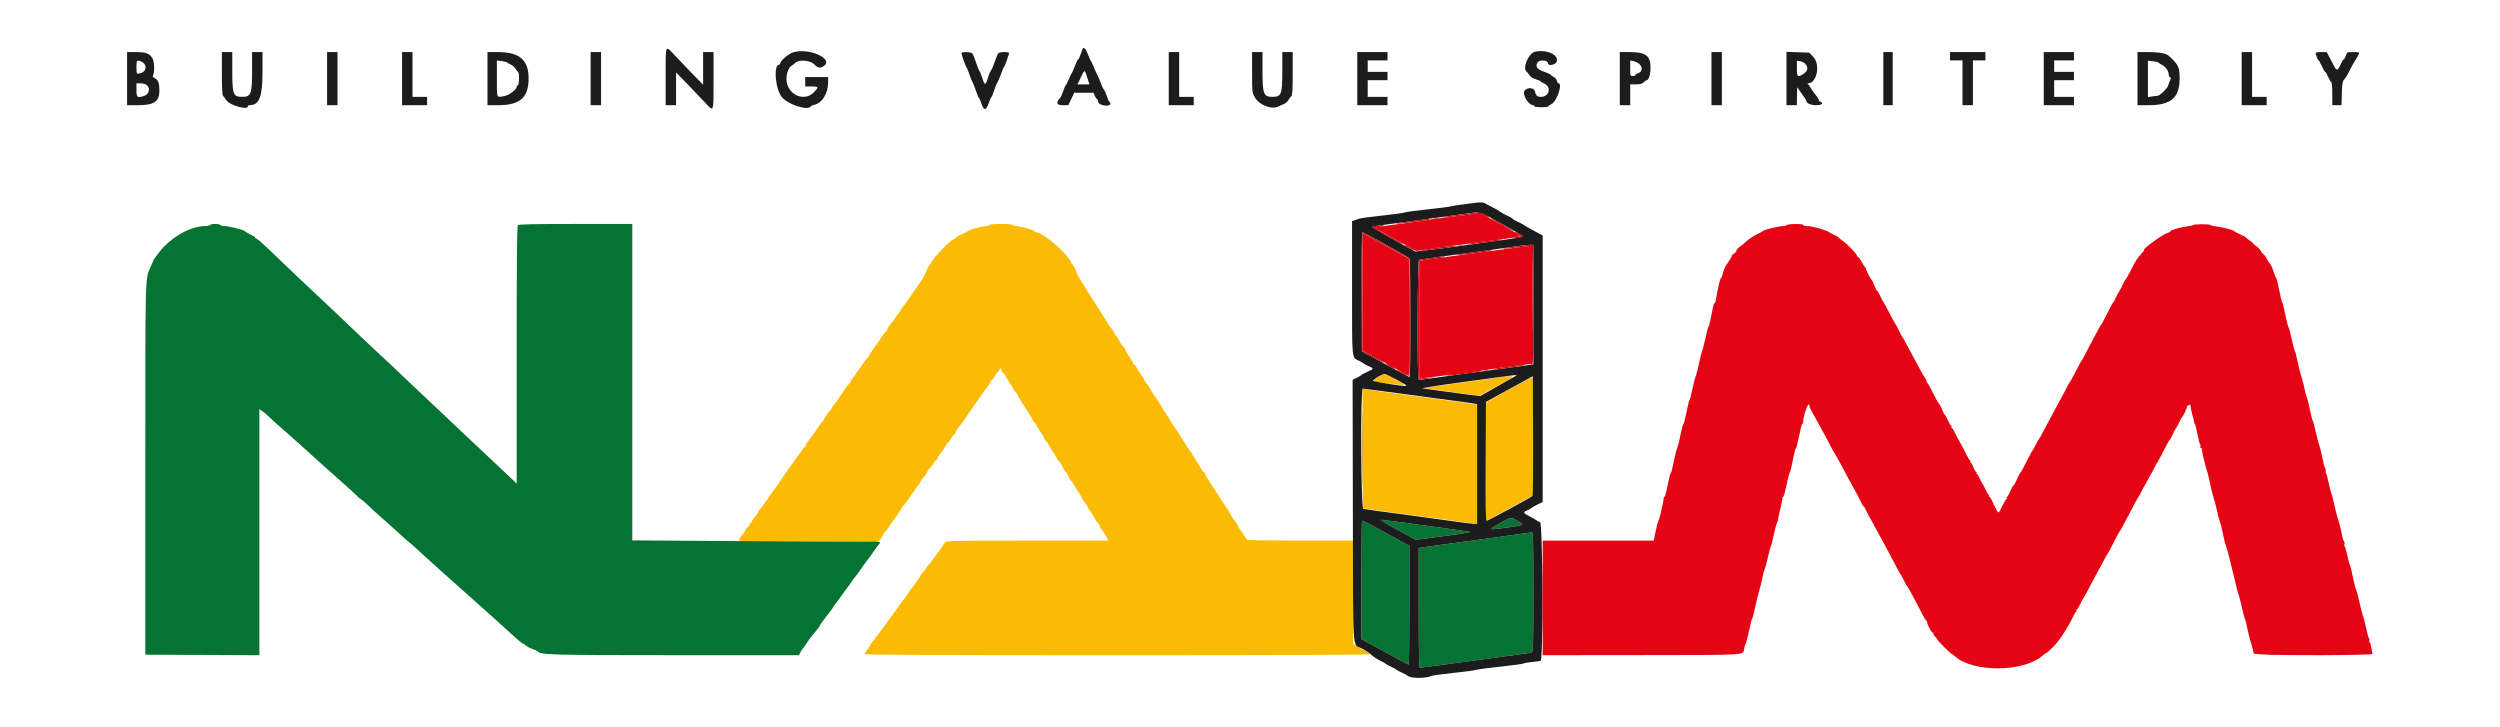 <svg id="svg" version="1.1" xmlns="http://www.w3.org/2000/svg" xmlns:xlink="http://www.w3.org/1999/xlink" width="400" height="116.258" viewBox="0, 0, 400,116.258"><g id="svgg"><path id="path0" d="M158.333 36.000 C 158.333 36.092,158.122 36.167,157.864 36.167 C 157.269 36.167,154.986 36.761,154.851 36.950 C 154.795 37.028,154.412 37.235,154.000 37.410 C 153.587 37.584,153.175 37.814,153.083 37.921 C 152.992 38.028,152.685 38.235,152.401 38.382 C 151.774 38.706,149.424 41.173,149.054 41.896 C 148.907 42.182,148.728 42.455,148.657 42.502 C 148.585 42.548,148.373 42.978,148.184 43.456 C 147.872 44.248,147.599 44.685,146.129 46.750 C 145.868 47.117,145.461 47.711,145.224 48.070 C 144.987 48.430,144.652 48.875,144.480 49.060 C 144.308 49.245,144.074 49.607,143.959 49.865 C 143.845 50.122,143.697 50.333,143.630 50.333 C 143.563 50.333,143.396 50.551,143.258 50.818 C 143.120 51.084,142.875 51.434,142.713 51.596 C 142.383 51.926,142.058 52.438,141.900 52.875 C 141.842 53.035,141.734 53.167,141.661 53.167 C 141.587 53.167,141.355 53.448,141.144 53.792 C 140.933 54.135,140.702 54.492,140.630 54.583 C 140.000 55.388,139.000 56.866,139.000 56.992 C 139.000 57.079,138.902 57.210,138.782 57.283 C 138.662 57.357,138.125 58.073,137.589 58.876 C 137.054 59.679,136.514 60.419,136.391 60.521 C 136.268 60.624,136.167 60.802,136.167 60.917 C 136.167 61.032,136.047 61.226,135.900 61.347 C 135.659 61.547,134.991 62.486,134.088 63.895 C 133.907 64.177,133.626 64.541,133.463 64.704 C 133.300 64.867,133.167 65.061,133.167 65.135 C 133.167 65.210,133.035 65.419,132.875 65.600 C 132.380 66.158,131.833 66.978,131.833 67.160 C 131.833 67.255,131.776 67.333,131.706 67.333 C 131.636 67.333,131.167 67.949,130.664 68.702 C 130.161 69.455,129.581 70.254,129.375 70.477 C 129.169 70.700,129.000 70.980,129.000 71.099 C 129.000 71.219,128.906 71.377,128.792 71.450 C 128.677 71.523,128.175 72.183,127.677 72.917 C 127.178 73.650,126.724 74.287,126.667 74.333 C 126.578 74.405,125.991 75.251,124.239 77.833 C 124.021 78.154,123.746 78.529,123.627 78.667 C 123.508 78.804,123.037 79.479,122.581 80.167 C 122.124 80.854,121.656 81.477,121.542 81.550 C 121.427 81.623,121.332 81.773,121.331 81.883 C 121.329 81.993,121.121 82.318,120.867 82.605 C 120.614 82.893,120.261 83.399,120.082 83.730 C 119.904 84.062,119.701 84.333,119.632 84.333 C 119.563 84.333,119.354 84.633,119.167 85.000 C 118.980 85.367,118.765 85.667,118.690 85.667 C 118.507 85.667,118.162 86.440,118.289 86.567 C 118.446 86.724,140.390 86.678,140.640 86.520 C 140.876 86.371,141.256 85.781,141.433 85.292 C 141.491 85.131,141.599 85.000,141.673 85.000 C 141.746 85.000,141.979 84.719,142.189 84.375 C 142.400 84.031,142.631 83.675,142.703 83.583 C 143.334 82.778,144.333 81.301,144.333 81.174 C 144.333 81.088,144.432 80.957,144.552 80.883 C 144.672 80.810,145.208 80.093,145.744 79.291 C 146.280 78.488,146.819 77.748,146.942 77.645 C 147.066 77.543,147.167 77.373,147.167 77.267 C 147.167 77.161,147.383 76.837,147.648 76.547 C 147.913 76.257,148.232 75.790,148.356 75.510 C 148.480 75.229,148.632 75.000,148.694 75.000 C 148.756 75.000,148.977 74.719,149.186 74.375 C 149.394 74.031,149.663 73.690,149.783 73.617 C 149.902 73.543,150.001 73.393,150.003 73.283 C 150.004 73.173,150.213 72.848,150.466 72.561 C 150.719 72.274,151.073 71.768,151.251 71.436 C 151.430 71.105,151.632 70.833,151.701 70.833 C 151.770 70.833,151.980 70.533,152.167 70.167 C 152.354 69.800,152.580 69.500,152.670 69.500 C 152.760 69.500,152.833 69.422,152.833 69.327 C 152.833 69.165,153.460 68.186,153.683 68.000 C 153.738 67.954,153.963 67.645,154.183 67.314 C 154.762 66.442,155.857 64.859,156.292 64.263 C 156.499 63.981,156.866 63.450,157.109 63.083 C 157.351 62.717,157.595 62.379,157.650 62.333 C 157.872 62.148,158.500 61.169,158.500 61.007 C 158.500 60.911,158.570 60.833,158.656 60.833 C 158.742 60.833,158.981 60.533,159.187 60.167 C 159.393 59.800,159.618 59.500,159.686 59.500 C 159.755 59.500,159.862 59.338,159.925 59.139 C 160.033 58.801,160.054 58.812,160.262 59.306 C 160.384 59.596,160.563 59.833,160.659 59.833 C 160.755 59.833,160.833 59.918,160.833 60.021 C 160.833 60.125,161.133 60.649,161.500 61.186 C 161.867 61.723,162.167 62.227,162.167 62.306 C 162.167 62.384,162.317 62.584,162.500 62.750 C 162.683 62.916,162.833 63.121,162.833 63.206 C 162.833 63.291,163.108 63.785,163.444 64.305 C 163.780 64.825,164.305 65.638,164.611 66.112 C 164.917 66.585,165.167 67.043,165.167 67.127 C 165.167 67.212,165.317 67.417,165.500 67.583 C 165.683 67.749,165.833 67.949,165.833 68.028 C 165.833 68.106,166.133 68.610,166.500 69.147 C 166.867 69.684,167.167 70.205,167.167 70.304 C 167.167 70.403,167.265 70.543,167.384 70.617 C 167.504 70.690,167.775 71.087,167.986 71.500 C 168.197 71.912,168.427 72.287,168.496 72.333 C 168.565 72.379,168.783 72.735,168.981 73.125 C 169.179 73.515,169.395 73.834,169.462 73.836 C 169.529 73.837,169.767 74.212,169.991 74.669 C 170.215 75.126,170.448 75.500,170.507 75.500 C 170.567 75.500,170.753 75.804,170.920 76.175 C 171.088 76.546,171.305 76.902,171.404 76.966 C 171.503 77.031,171.765 77.421,171.988 77.833 C 172.210 78.246,172.444 78.621,172.507 78.667 C 172.570 78.712,172.789 79.079,172.993 79.482 C 173.197 79.884,173.507 80.367,173.682 80.555 C 173.857 80.743,174.000 80.980,174.000 81.083 C 174.000 81.186,174.131 81.420,174.292 81.602 C 174.452 81.784,174.677 82.099,174.792 82.300 C 174.906 82.502,175.094 82.832,175.208 83.033 C 175.323 83.235,175.548 83.549,175.708 83.731 C 175.869 83.914,176.000 84.147,176.000 84.250 C 176.000 84.353,176.131 84.583,176.292 84.761 C 176.452 84.939,176.757 85.404,176.969 85.793 L 177.355 86.500 164.350 86.500 C 151.557 86.500,151.342 86.505,151.168 86.830 C 150.965 87.209,148.961 89.958,148.614 90.333 C 148.486 90.471,148.242 90.808,148.070 91.083 C 147.898 91.358,147.662 91.643,147.546 91.717 C 147.429 91.790,147.333 91.928,147.333 92.024 C 147.333 92.120,146.846 92.830,146.250 93.602 C 145.654 94.374,145.167 95.050,145.167 95.106 C 145.167 95.161,144.960 95.455,144.708 95.760 C 144.456 96.065,143.987 96.700,143.667 97.172 C 143.346 97.644,142.858 98.317,142.583 98.667 C 142.308 99.017,141.821 99.688,141.500 100.159 C 141.179 100.630,140.796 101.143,140.649 101.299 C 140.502 101.456,140.241 101.808,140.070 102.083 C 139.898 102.358,139.662 102.643,139.546 102.717 C 139.429 102.790,139.333 102.929,139.333 103.026 C 139.333 103.123,139.108 103.486,138.833 103.833 C 138.558 104.181,138.333 104.548,138.333 104.649 C 138.333 104.783,149.357 104.833,178.843 104.833 C 206.311 104.833,219.319 104.779,219.248 104.663 C 219.190 104.570,218.755 104.298,218.280 104.059 C 217.805 103.820,217.210 103.478,216.958 103.301 L 216.500 102.977 216.500 94.739 L 216.500 86.500 208.125 86.497 C 203.519 86.496,199.671 86.440,199.575 86.372 C 199.478 86.305,199.219 85.950,199.000 85.583 C 198.781 85.217,198.551 84.879,198.490 84.833 C 198.428 84.787,198.220 84.438,198.027 84.057 C 197.834 83.676,197.617 83.338,197.546 83.307 C 197.475 83.276,197.233 82.912,197.008 82.500 C 196.784 82.087,196.540 81.675,196.466 81.583 C 196.392 81.492,196.046 80.967,195.696 80.417 C 195.347 79.867,194.916 79.200,194.739 78.936 C 194.562 78.672,194.342 78.332,194.250 78.180 C 194.158 78.028,193.802 77.482,193.458 76.965 C 193.115 76.449,192.833 75.950,192.833 75.855 C 192.833 75.761,192.731 75.623,192.606 75.550 C 192.481 75.477,192.247 75.154,192.086 74.833 C 191.925 74.512,191.697 74.137,191.580 74.000 C 191.463 73.862,191.208 73.464,191.014 73.115 C 190.820 72.766,190.587 72.391,190.496 72.282 C 190.336 72.089,189.781 71.231,188.369 69.000 C 187.992 68.404,187.613 67.835,187.526 67.734 C 187.440 67.634,187.250 67.322,187.105 67.042 C 186.960 66.761,186.746 66.431,186.629 66.307 C 186.512 66.184,186.233 65.746,186.008 65.333 C 185.784 64.921,185.541 64.508,185.469 64.417 C 185.062 63.898,183.833 61.975,183.833 61.858 C 183.833 61.781,183.683 61.583,183.500 61.417 C 183.317 61.251,183.167 61.043,183.167 60.955 C 183.167 60.867,182.920 60.447,182.618 60.022 C 182.317 59.598,181.966 59.044,181.840 58.792 C 181.714 58.540,181.548 58.333,181.472 58.333 C 181.396 58.333,181.333 58.252,181.333 58.151 C 181.333 58.051,181.033 57.542,180.667 57.019 C 180.300 56.497,180.000 55.990,180.000 55.894 C 180.000 55.797,179.864 55.595,179.697 55.444 C 179.530 55.293,179.229 54.840,179.028 54.437 C 178.826 54.033,178.550 53.611,178.414 53.498 C 178.278 53.385,178.167 53.200,178.167 53.087 C 178.167 52.974,177.979 52.680,177.750 52.432 C 177.521 52.185,177.333 51.946,177.333 51.901 C 177.333 51.820,176.886 51.106,175.250 48.573 C 174.189 46.932,174.003 46.634,173.276 45.417 C 172.947 44.867,172.617 44.342,172.543 44.250 C 172.469 44.158,172.304 43.764,172.177 43.373 C 172.049 42.982,171.844 42.578,171.719 42.475 C 171.595 42.372,171.382 42.053,171.246 41.765 C 170.639 40.487,167.221 37.516,166.018 37.222 C 165.779 37.163,165.538 37.046,165.482 36.962 C 165.363 36.781,163.109 36.167,162.563 36.167 C 162.356 36.167,162.140 36.092,162.083 36.000 C 162.025 35.905,161.193 35.833,160.157 35.833 C 159.052 35.833,158.333 35.899,158.333 36.000 M220.502 60.361 C 219.367 61.012,219.430 61.046,222.480 61.411 C 225.206 61.737,225.189 61.754,223.256 60.696 C 221.398 59.678,221.641 59.708,220.502 60.361 M238.500 60.584 C 237.079 60.792,234.047 61.214,231.761 61.522 L 227.606 62.083 229.678 62.369 C 230.818 62.526,232.862 62.807,234.222 62.993 L 236.693 63.332 239.149 61.999 C 243.002 59.907,243.011 59.926,238.500 60.584 M241.739 62.180 C 239.912 63.196,238.248 64.135,238.042 64.267 L 237.667 64.508 237.667 73.921 C 237.667 79.098,237.711 83.333,237.766 83.333 C 237.821 83.333,239.546 82.416,241.599 81.295 L 245.333 79.257 245.333 69.795 C 245.333 64.591,245.272 60.333,245.197 60.333 C 245.123 60.333,243.566 61.164,241.739 62.180 M218.000 71.747 C 218.000 77.019,218.056 81.334,218.125 81.334 C 218.194 81.335,218.700 81.410,219.250 81.502 C 220.285 81.675,224.993 82.317,231.500 83.174 C 233.563 83.445,235.494 83.713,235.792 83.769 L 236.333 83.870 236.333 74.290 L 236.333 64.710 235.625 64.614 C 235.235 64.561,233.229 64.288,231.167 64.007 C 229.104 63.726,225.992 63.311,224.250 63.085 C 221.039 62.668,219.056 62.383,218.375 62.239 L 218.000 62.160 218.000 71.747 " stroke="none" fill="#fbbb04" fill-rule="evenodd"></path><path id="path1" d="M33.583 36.000 C 33.527 36.092,33.226 36.167,32.915 36.167 C 30.830 36.167,28.291 37.409,26.294 39.406 C 25.729 39.971,24.500 41.574,24.500 41.745 C 24.500 41.788,24.322 42.219,24.104 42.703 C 23.209 44.693,23.250 43.148,23.250 75.083 L 23.250 104.750 32.375 104.793 L 41.500 104.836 41.500 85.149 L 41.500 65.462 41.951 65.757 C 42.199 65.920,42.755 66.397,43.188 66.818 C 43.620 67.239,44.186 67.761,44.445 67.979 C 44.704 68.197,45.220 68.647,45.592 68.979 C 45.963 69.311,46.816 70.071,47.488 70.667 C 48.160 71.262,48.953 71.975,49.250 72.250 C 49.547 72.525,50.293 73.200,50.908 73.750 C 51.522 74.300,52.231 74.938,52.483 75.167 C 52.735 75.396,53.793 76.333,54.833 77.250 C 55.874 78.167,56.912 79.123,57.140 79.375 C 57.368 79.627,57.618 79.833,57.694 79.833 C 57.771 79.833,58.241 80.227,58.740 80.708 C 59.238 81.190,60.082 81.968,60.615 82.439 C 62.488 84.094,63.093 84.637,64.131 85.594 C 64.707 86.126,65.315 86.656,65.482 86.773 C 65.649 86.890,66.042 87.232,66.356 87.534 C 66.670 87.836,67.557 88.646,68.328 89.333 C 69.098 90.021,69.971 90.808,70.267 91.083 C 70.563 91.358,71.277 91.996,71.853 92.500 C 73.167 93.651,74.626 94.951,75.917 96.123 C 76.467 96.623,77.313 97.380,77.798 97.807 C 78.953 98.824,79.486 99.304,81.308 100.973 C 82.958 102.484,83.578 103.000,83.742 103.000 C 83.800 103.000,83.996 103.139,84.178 103.308 C 84.360 103.478,84.825 103.718,85.213 103.843 C 85.600 103.967,85.959 104.130,86.011 104.204 C 86.418 104.781,88.066 104.827,108.121 104.830 L 127.825 104.833 128.075 104.349 C 128.213 104.083,128.424 103.764,128.544 103.641 C 128.664 103.518,128.939 103.128,129.155 102.776 C 129.370 102.423,129.705 101.958,129.898 101.742 C 130.515 101.053,131.167 100.208,131.167 100.097 C 131.167 100.038,131.469 99.599,131.838 99.120 C 132.207 98.642,132.675 98.033,132.879 97.768 C 133.083 97.503,133.287 97.198,133.333 97.091 C 133.379 96.984,133.514 96.789,133.633 96.657 C 133.752 96.525,134.220 95.892,134.672 95.250 C 135.124 94.608,135.592 93.971,135.713 93.833 C 135.834 93.696,136.065 93.372,136.227 93.114 C 136.390 92.856,136.649 92.505,136.803 92.334 C 136.957 92.164,137.346 91.637,137.667 91.164 C 137.987 90.690,138.475 90.015,138.750 89.663 C 139.025 89.312,139.512 88.638,139.833 88.167 C 140.154 87.696,140.510 87.208,140.625 87.084 C 141.042 86.631,140.788 86.584,138.209 86.641 C 136.765 86.673,127.840 86.645,118.375 86.579 L 101.167 86.459 101.167 61.146 L 101.167 35.833 92.117 35.833 C 85.300 35.833,83.017 35.883,82.867 36.033 C 82.713 36.187,82.667 41.028,82.667 56.808 L 82.667 77.382 82.266 76.983 C 82.046 76.763,80.981 75.758,79.899 74.750 C 78.818 73.742,77.217 72.236,76.341 71.404 C 75.466 70.573,74.310 69.485,73.772 68.988 C 73.235 68.490,72.369 67.671,71.849 67.167 C 71.329 66.662,70.015 65.425,68.929 64.417 C 67.843 63.408,66.451 62.096,65.836 61.500 C 64.327 60.038,60.517 56.448,60.000 56.001 C 59.771 55.803,58.796 54.886,57.833 53.964 C 54.198 50.481,52.694 49.059,47.740 44.417 C 46.567 43.317,44.663 41.497,43.511 40.374 C 42.359 39.250,41.285 38.289,41.125 38.238 C 40.965 38.186,40.833 38.083,40.833 38.007 C 40.833 37.932,40.477 37.703,40.042 37.499 C 39.606 37.295,39.209 37.062,39.158 36.982 C 39.031 36.782,36.573 36.167,35.900 36.167 C 35.599 36.167,35.307 36.092,35.250 36.000 C 35.193 35.908,34.818 35.833,34.417 35.833 C 34.015 35.833,33.640 35.908,33.583 36.000 M240.042 83.701 C 238.043 84.815,238.059 84.827,240.987 84.424 C 243.930 84.018,243.953 84.004,242.807 83.347 C 241.690 82.707,241.865 82.684,240.042 83.701 M217.923 83.299 C 217.874 83.349,217.833 87.634,217.833 92.823 L 217.833 102.256 221.553 104.295 C 223.599 105.416,225.324 106.333,225.387 106.333 C 225.449 106.333,225.500 102.064,225.500 96.846 L 225.500 87.359 221.756 85.284 C 219.697 84.143,217.972 83.250,217.923 83.299 M221.092 83.319 C 221.179 83.403,222.433 84.123,223.879 84.918 L 226.508 86.364 228.712 86.087 C 231.423 85.746,235.195 85.194,235.261 85.128 C 235.287 85.102,233.458 84.830,231.196 84.525 C 228.934 84.219,225.794 83.789,224.219 83.568 C 220.981 83.114,220.870 83.105,221.092 83.319 M243.250 85.433 C 241.711 85.669,236.853 86.332,231.250 87.073 C 229.508 87.303,227.840 87.534,227.542 87.586 L 227.000 87.682 227.000 97.258 C 227.000 104.643,227.046 106.833,227.202 106.833 C 227.313 106.833,228.794 106.643,230.493 106.410 C 232.193 106.177,234.971 105.799,236.667 105.571 C 243.542 104.646,244.762 104.474,245.042 104.394 C 245.315 104.316,245.333 103.712,245.333 94.739 C 245.333 85.727,245.316 85.168,245.042 85.185 C 244.881 85.195,244.075 85.307,243.250 85.433 " stroke="none" fill="#047333" fill-rule="evenodd"></path><path id="path2" d="M106.500 12.250 L 106.500 16.833 107.333 16.833 L 108.167 16.833 108.168 14.208 L 108.169 11.583 110.043 13.513 C 111.073 14.575,112.346 15.906,112.872 16.472 C 114.227 17.931,114.167 18.096,114.167 12.917 L 114.167 8.333 113.333 8.333 L 112.500 8.333 112.500 10.946 L 112.500 13.559 110.708 11.725 C 109.723 10.716,108.454 9.390,107.889 8.779 C 106.430 7.199,106.500 7.023,106.500 12.250 M172.939 8.583 C 172.780 9.087,172.588 9.500,172.512 9.500 C 172.436 9.500,172.201 9.969,171.989 10.542 C 171.778 11.115,171.558 11.621,171.502 11.667 C 171.445 11.713,171.225 12.162,171.012 12.667 C 170.799 13.171,170.570 13.621,170.504 13.667 C 170.437 13.713,170.253 14.145,170.094 14.627 C 169.935 15.110,169.703 15.607,169.577 15.732 C 168.903 16.406,169.079 16.833,170.029 16.833 L 170.928 16.833 171.403 15.833 L 171.878 14.833 173.419 14.833 L 174.960 14.833 175.167 15.333 C 175.281 15.608,175.430 15.833,175.499 15.833 C 175.568 15.833,175.670 16.058,175.725 16.333 C 175.841 16.911,177.667 17.146,177.667 16.583 C 177.667 16.446,177.605 16.333,177.530 16.333 C 177.456 16.333,177.265 15.923,177.107 15.422 C 176.949 14.920,176.721 14.412,176.602 14.292 C 176.482 14.172,176.288 13.776,176.172 13.412 C 176.055 13.048,175.822 12.487,175.655 12.167 C 175.487 11.846,175.182 11.171,174.976 10.667 C 174.769 10.162,174.556 9.712,174.500 9.667 C 174.445 9.621,174.260 9.208,174.090 8.750 C 173.809 7.994,173.584 7.676,173.322 7.669 C 173.270 7.668,173.098 8.079,172.939 8.583 M126.783 8.423 C 126.093 8.676,124.833 9.771,124.833 10.118 C 124.833 10.236,124.766 10.333,124.683 10.333 C 123.698 10.333,124.049 14.365,125.141 15.589 C 126.221 16.801,129.287 17.750,129.742 17.013 C 129.794 16.928,130.065 16.809,130.344 16.748 C 131.545 16.484,132.500 14.907,132.500 13.189 L 132.500 12.333 130.667 12.333 L 128.833 12.333 128.833 13.083 L 128.833 13.833 129.833 13.833 C 130.997 13.833,131.032 13.909,130.252 14.737 C 128.639 16.447,125.833 15.088,125.833 12.596 C 125.833 11.720,126.218 10.740,126.653 10.507 C 126.830 10.413,127.106 10.204,127.267 10.043 C 127.822 9.489,129.634 9.641,130.279 10.296 C 130.866 10.892,131.243 10.961,131.796 10.574 C 133.513 9.371,129.219 7.529,126.783 8.423 M245.583 8.284 C 244.553 8.525,243.539 10.963,244.259 11.468 C 244.350 11.531,244.549 11.780,244.702 12.020 C 244.878 12.297,245.258 12.539,245.740 12.682 C 246.158 12.805,246.500 12.956,246.500 13.016 C 246.500 13.077,246.731 13.222,247.014 13.339 C 248.293 13.869,247.929 15.500,246.531 15.500 C 245.977 15.500,245.745 15.287,245.579 14.624 C 245.372 13.803,243.833 14.013,243.833 14.862 C 243.833 15.646,244.699 16.813,245.292 16.828 C 245.406 16.831,245.500 16.908,245.500 17.000 C 245.500 17.202,247.615 17.227,247.694 17.026 C 247.725 16.948,247.970 16.780,248.238 16.651 C 249.102 16.237,250.076 13.333,249.351 13.333 C 249.270 13.333,249.155 13.143,249.097 12.911 C 249.039 12.679,248.805 12.404,248.579 12.301 C 248.352 12.198,248.167 12.058,248.167 11.992 C 248.167 11.925,247.677 11.697,247.078 11.486 C 245.909 11.073,245.629 10.694,245.992 10.016 C 246.253 9.527,247.667 9.593,247.667 10.093 C 247.667 10.635,248.902 10.403,249.085 9.827 C 249.427 8.750,247.402 7.857,245.583 8.284 M20.333 12.583 L 20.333 16.833 22.005 16.833 C 24.663 16.833,25.500 16.272,25.500 14.488 C 25.500 13.286,25.324 12.807,24.776 12.514 C 24.436 12.332,24.380 12.223,24.507 11.987 C 24.767 11.501,24.697 9.852,24.394 9.340 C 23.929 8.553,23.356 8.333,21.766 8.333 L 20.333 8.333 20.333 12.583 M35.500 11.738 C 35.500 14.253,35.555 15.200,35.710 15.363 C 35.826 15.484,36.047 15.781,36.202 16.023 C 36.734 16.855,39.667 17.682,39.667 17.000 C 39.667 16.908,39.783 16.833,39.925 16.833 C 41.476 16.833,42.000 15.503,42.000 11.562 L 42.000 8.333 41.167 8.333 L 40.333 8.333 40.333 11.344 C 40.333 15.016,40.162 15.483,38.805 15.495 C 37.304 15.508,37.167 15.159,37.167 11.342 L 37.167 8.333 36.333 8.333 L 35.500 8.333 35.500 11.738 M52.333 12.583 L 52.333 16.833 53.167 16.833 L 54.000 16.833 54.000 12.583 L 54.000 8.333 53.167 8.333 L 52.333 8.333 52.333 12.583 M64.333 12.583 L 64.333 16.833 66.333 16.833 L 68.333 16.833 68.333 16.167 L 68.333 15.500 67.167 15.500 L 66.000 15.500 66.000 11.917 L 66.000 8.333 65.167 8.333 L 64.333 8.333 64.333 12.583 M78.000 12.583 L 78.000 16.833 79.708 16.832 C 83.222 16.830,84.592 15.612,84.576 12.500 C 84.561 9.559,83.110 8.333,79.640 8.333 L 78.000 8.333 78.000 12.583 M94.500 12.583 L 94.500 16.833 95.333 16.833 L 96.167 16.833 96.167 12.583 L 96.167 8.333 95.333 8.333 L 94.500 8.333 94.500 12.583 M153.833 8.499 C 153.833 8.768,154.538 10.742,154.667 10.833 C 154.731 10.879,154.916 11.329,155.078 11.833 C 155.239 12.338,155.464 12.900,155.577 13.083 C 155.689 13.267,155.948 13.918,156.151 14.531 C 156.354 15.144,156.575 15.669,156.643 15.698 C 156.710 15.727,156.884 16.125,157.028 16.583 C 157.392 17.739,157.784 17.714,158.193 16.509 C 158.363 16.010,158.562 15.560,158.636 15.509 C 158.710 15.458,158.901 14.998,159.059 14.485 C 159.218 13.973,159.446 13.411,159.567 13.235 C 159.688 13.060,159.958 12.429,160.167 11.833 C 160.376 11.237,160.600 10.713,160.665 10.667 C 160.731 10.621,160.919 10.171,161.083 9.667 C 161.247 9.162,161.416 8.656,161.459 8.542 C 161.564 8.258,159.935 8.258,159.705 8.542 C 159.613 8.656,159.360 9.275,159.145 9.917 C 158.929 10.558,158.663 11.178,158.552 11.294 C 158.442 11.411,158.218 11.955,158.055 12.504 C 157.697 13.712,157.545 13.698,157.139 12.417 C 156.968 11.875,156.770 11.392,156.700 11.341 C 156.629 11.291,156.389 10.688,156.165 10.000 C 155.941 9.313,155.668 8.656,155.558 8.542 C 155.320 8.295,153.833 8.259,153.833 8.499 M187.000 12.583 L 187.000 16.833 189.000 16.833 L 191.000 16.833 191.000 16.167 L 191.000 15.500 189.833 15.500 L 188.667 15.500 188.667 11.917 L 188.667 8.333 187.833 8.333 L 187.000 8.333 187.000 12.583 M200.333 11.562 C 200.333 14.715,200.343 14.809,200.759 15.553 C 201.481 16.845,203.551 17.619,204.627 17.000 C 204.786 16.908,205.119 16.762,205.366 16.674 C 205.614 16.587,205.950 16.305,206.114 16.049 C 206.278 15.793,206.507 15.484,206.623 15.363 C 206.778 15.200,206.833 14.253,206.833 11.738 L 206.833 8.333 206.000 8.333 L 205.167 8.333 205.167 11.342 C 205.167 15.159,205.029 15.508,203.528 15.495 C 202.172 15.483,202.000 15.016,202.000 11.344 L 202.000 8.333 201.167 8.333 L 200.333 8.333 200.333 11.562 M217.167 12.583 L 217.167 16.833 219.583 16.833 L 222.000 16.833 222.000 16.167 L 222.000 15.500 220.417 15.500 L 218.833 15.500 218.833 14.167 L 218.833 12.833 220.417 12.833 L 222.000 12.833 222.000 12.167 L 222.000 11.500 220.417 11.500 L 218.833 11.500 218.833 10.583 L 218.833 9.667 220.417 9.667 L 222.000 9.667 222.000 9.000 L 222.000 8.333 219.583 8.333 L 217.167 8.333 217.167 12.583 M259.167 12.583 L 259.167 16.833 260.000 16.833 L 260.833 16.833 260.833 15.167 L 260.833 13.500 261.750 13.500 C 262.444 13.500,262.747 13.419,263.000 13.167 C 263.183 12.983,263.396 12.833,263.472 12.833 C 263.792 12.833,264.083 11.886,264.082 10.849 C 264.080 8.908,263.322 8.333,260.766 8.333 L 259.167 8.333 259.167 12.583 M273.833 12.583 L 273.833 16.833 274.667 16.833 L 275.500 16.833 275.500 12.583 L 275.500 8.333 274.667 8.333 L 273.833 8.333 273.833 12.583 M285.833 12.565 L 285.833 16.833 286.667 16.833 L 287.500 16.833 287.513 15.292 C 287.520 14.444,287.567 13.862,287.618 14.000 C 287.668 14.137,288.000 14.632,288.355 15.099 C 288.710 15.566,289.000 16.018,289.000 16.103 C 289.000 16.510,289.702 16.833,290.585 16.833 C 291.491 16.833,291.872 16.512,291.250 16.273 C 291.112 16.220,291.000 16.089,291.000 15.981 C 291.000 15.873,290.749 15.477,290.443 15.100 C 290.136 14.724,289.787 14.229,289.668 14.000 C 289.548 13.771,289.368 13.528,289.267 13.461 C 289.141 13.377,289.151 13.338,289.297 13.336 C 290.716 13.319,291.294 10.296,290.111 9.078 L 289.473 8.421 287.653 8.359 L 285.833 8.296 285.833 12.565 M301.333 12.583 L 301.333 16.833 302.083 16.833 L 302.833 16.833 302.833 12.583 L 302.833 8.333 302.083 8.333 L 301.333 8.333 301.333 12.583 M312.000 9.000 L 312.000 9.667 313.000 9.667 L 314.000 9.667 314.000 13.250 L 314.000 16.833 314.833 16.833 L 315.667 16.833 315.667 13.250 L 315.667 9.667 316.667 9.667 L 317.667 9.667 317.667 9.000 L 317.667 8.333 314.833 8.333 L 312.000 8.333 312.000 9.000 M327.000 12.583 L 327.000 16.833 329.417 16.833 L 331.833 16.833 331.833 16.167 L 331.833 15.500 330.250 15.500 L 328.667 15.500 328.667 14.167 L 328.667 12.833 330.250 12.833 L 331.833 12.833 331.833 12.167 L 331.833 11.500 330.250 11.500 L 328.667 11.500 328.667 10.583 L 328.667 9.667 330.250 9.667 L 331.833 9.667 331.833 9.000 L 331.833 8.333 329.417 8.333 L 327.000 8.333 327.000 12.583 M342.000 12.583 L 342.000 16.833 343.792 16.832 C 347.372 16.831,348.757 15.619,348.744 12.500 C 348.736 10.734,348.521 10.293,347.000 8.927 C 346.561 8.533,345.464 8.335,343.708 8.334 L 342.000 8.333 342.000 12.583 M358.667 12.583 L 358.667 16.833 360.667 16.833 L 362.667 16.833 362.667 16.167 L 362.667 15.500 361.500 15.500 L 360.333 15.500 360.333 11.917 L 360.333 8.333 359.500 8.333 L 358.667 8.333 358.667 12.583 M370.500 8.475 C 370.500 8.755,370.868 9.667,370.981 9.667 C 371.045 9.667,371.278 10.079,371.500 10.583 C 371.722 11.088,371.961 11.500,372.030 11.500 C 372.100 11.500,372.319 11.875,372.516 12.333 C 372.713 12.792,372.940 13.167,373.021 13.167 C 373.101 13.167,373.167 13.992,373.167 15.000 L 373.167 16.833 373.902 16.833 L 374.638 16.833 374.694 14.946 C 374.739 13.433,374.807 13.002,375.037 12.772 C 375.195 12.614,375.481 12.170,375.673 11.784 C 376.087 10.950,376.635 9.969,377.135 9.167 C 377.640 8.356,377.623 8.333,376.513 8.333 C 375.533 8.333,375.525 8.337,375.333 8.917 C 375.227 9.237,375.074 9.500,374.992 9.500 C 374.910 9.500,374.681 9.875,374.484 10.333 C 374.068 11.301,373.853 11.362,373.481 10.620 C 373.334 10.325,373.001 9.690,372.743 9.208 L 372.273 8.333 371.387 8.333 C 370.899 8.333,370.500 8.397,370.500 8.475 M22.562 9.825 C 23.497 10.181,23.548 11.334,22.643 11.650 C 21.847 11.927,21.833 11.912,21.833 10.750 C 21.833 9.621,21.877 9.565,22.562 9.825 M81.170 10.015 C 81.218 10.087,81.458 10.222,81.703 10.315 C 81.948 10.409,82.283 10.695,82.446 10.951 C 82.609 11.207,82.811 11.465,82.895 11.525 C 83.119 11.683,83.086 13.555,82.857 13.631 C 82.752 13.666,82.667 13.789,82.667 13.904 C 82.667 14.300,81.464 15.218,80.766 15.353 C 79.396 15.619,79.500 15.845,79.500 12.587 L 79.500 9.673 80.292 9.779 C 80.727 9.837,81.122 9.943,81.170 10.015 M262.279 10.223 C 262.889 10.754,262.771 11.511,262.042 11.739 C 261.835 11.803,261.667 11.926,261.667 12.011 C 261.667 12.097,261.479 12.167,261.250 12.167 C 260.843 12.167,260.833 12.139,260.833 10.921 L 260.833 9.675 261.363 9.781 C 261.654 9.839,262.067 10.038,262.279 10.223 M288.862 10.232 C 289.382 10.854,289.256 11.375,288.464 11.879 C 287.621 12.415,287.500 12.297,287.500 10.946 L 287.500 9.724 288.034 9.803 C 288.328 9.846,288.701 10.039,288.862 10.232 M345.333 10.001 C 345.379 10.066,345.659 10.244,345.956 10.396 C 346.517 10.684,347.000 11.415,347.000 11.978 C 347.000 12.158,347.094 12.337,347.208 12.376 C 347.372 12.430,347.374 12.532,347.219 12.848 C 347.110 13.069,346.972 13.438,346.912 13.667 C 346.783 14.155,345.562 15.333,345.180 15.335 C 345.035 15.336,344.635 15.383,344.292 15.440 L 343.667 15.544 343.667 12.626 L 343.667 9.708 344.458 9.795 C 344.894 9.842,345.287 9.935,345.333 10.001 M173.816 11.958 C 173.929 12.302,174.086 12.790,174.165 13.042 L 174.310 13.500 173.356 13.500 L 172.401 13.500 172.909 12.420 C 173.503 11.156,173.546 11.135,173.816 11.958 M23.506 13.638 C 24.071 14.096,23.858 15.067,23.137 15.319 C 21.978 15.723,21.833 15.623,21.833 14.417 L 21.833 13.333 22.482 13.333 C 22.861 13.333,23.286 13.460,23.506 13.638 M234.417 32.655 C 233.225 32.809,232.137 32.983,232.000 33.041 C 231.862 33.099,230.250 33.305,228.417 33.499 C 226.583 33.692,224.933 33.916,224.750 33.996 C 224.567 34.077,222.917 34.302,221.083 34.498 C 219.250 34.693,217.600 34.919,217.417 34.999 C 217.233 35.080,216.915 35.193,216.708 35.251 L 216.333 35.356 216.333 46.102 C 216.333 58.087,216.236 57.114,217.500 57.752 C 217.821 57.914,218.121 58.094,218.167 58.153 C 218.213 58.211,218.569 58.400,218.958 58.572 C 219.855 58.967,219.848 59.003,218.792 59.484 C 218.310 59.703,217.879 59.937,217.833 60.005 C 217.787 60.072,217.450 60.268,217.083 60.440 L 216.417 60.754 216.456 81.418 C 216.502 105.491,216.339 102.920,217.871 103.747 C 218.532 104.104,219.264 104.592,219.498 104.831 C 219.732 105.071,220.297 105.445,220.753 105.663 C 221.210 105.882,221.621 106.113,221.667 106.178 C 221.713 106.242,222.125 106.468,222.583 106.680 C 223.042 106.892,223.457 107.122,223.506 107.193 C 223.555 107.263,223.884 107.441,224.237 107.588 C 224.590 107.736,225.089 108.012,225.346 108.202 C 225.835 108.564,228.290 108.539,228.977 108.164 C 229.127 108.082,230.750 107.858,232.583 107.666 C 234.417 107.474,236.067 107.252,236.250 107.172 C 236.433 107.093,238.121 106.866,240.000 106.669 C 241.879 106.472,243.567 106.245,243.750 106.164 C 243.933 106.084,244.571 105.971,245.167 105.914 C 245.762 105.856,246.362 105.778,246.500 105.740 C 246.944 105.616,246.853 83.607,246.408 83.525 C 246.229 83.492,245.971 83.369,245.833 83.252 C 245.696 83.134,245.190 82.841,244.708 82.600 C 243.696 82.092,243.642 81.953,244.348 81.661 C 244.630 81.544,244.949 81.366,245.056 81.266 C 245.163 81.165,245.606 80.909,246.042 80.697 L 246.833 80.310 246.833 58.997 L 246.833 37.684 245.375 36.895 C 244.573 36.460,243.879 36.060,243.833 36.005 C 243.787 35.950,243.356 35.721,242.875 35.497 C 242.394 35.272,242.000 35.043,242.000 34.989 C 242.000 34.935,241.606 34.709,241.125 34.487 C 240.644 34.266,240.153 33.993,240.034 33.880 C 239.916 33.768,239.503 33.520,239.118 33.330 C 238.732 33.139,238.154 32.837,237.833 32.659 C 237.164 32.286,237.274 32.286,234.417 32.655 M240.369 35.857 C 242.188 36.879,243.708 37.766,243.747 37.828 C 243.785 37.890,242.039 38.186,239.867 38.486 C 237.694 38.785,234.642 39.208,233.083 39.424 C 231.525 39.641,229.395 39.913,228.350 40.029 L 226.450 40.239 225.266 39.601 C 222.957 38.356,219.665 36.466,219.587 36.340 C 219.544 36.269,219.938 36.163,220.462 36.104 C 220.987 36.045,223.029 35.775,225.000 35.503 C 226.971 35.231,229.971 34.821,231.667 34.593 C 233.362 34.365,234.938 34.148,235.167 34.112 C 236.746 33.860,236.911 33.916,240.369 35.857 M221.785 39.171 C 223.774 40.273,225.461 41.267,225.532 41.379 C 225.698 41.641,225.708 60.334,225.542 60.333 C 225.473 60.332,223.729 59.407,221.667 58.277 L 217.917 56.222 217.874 46.694 C 217.845 40.351,217.887 37.167,217.999 37.167 C 218.092 37.167,219.796 38.069,221.785 39.171 M245.333 48.731 L 245.333 58.295 243.958 58.496 C 242.592 58.697,239.561 59.104,233.333 59.923 C 231.546 60.159,229.417 60.458,228.602 60.588 C 227.787 60.718,227.056 60.785,226.977 60.736 C 226.731 60.584,226.795 41.671,227.042 41.578 C 227.156 41.535,228.675 41.310,230.417 41.077 C 232.158 40.844,235.233 40.434,237.250 40.165 C 239.267 39.896,241.592 39.569,242.417 39.438 C 243.242 39.306,244.235 39.192,244.625 39.183 L 245.333 39.167 245.333 48.731 M223.352 60.695 C 225.131 61.674,225.081 61.642,224.981 61.741 C 224.839 61.883,219.656 61.072,219.680 60.912 C 219.711 60.697,221.177 59.840,221.519 59.836 C 221.667 59.835,222.492 60.221,223.352 60.695 M242.653 60.062 C 242.615 60.096,241.287 60.855,239.704 61.749 L 236.824 63.373 235.204 63.176 C 234.312 63.067,232.287 62.796,230.703 62.572 C 229.119 62.349,227.731 62.158,227.620 62.146 C 227.265 62.111,229.959 61.685,233.917 61.151 C 236.025 60.867,238.725 60.499,239.917 60.334 C 242.203 60.017,242.766 59.961,242.653 60.062 M245.210 79.353 C 244.969 79.586,238.043 83.333,237.854 83.333 C 237.713 83.333,237.675 80.861,237.707 73.823 L 237.750 64.313 241.500 62.254 L 245.250 60.194 245.293 69.712 C 245.317 74.947,245.279 79.285,245.210 79.353 M220.000 62.425 C 222.032 62.713,227.669 63.470,232.333 64.080 C 234.121 64.313,235.752 64.543,235.958 64.589 L 236.333 64.673 236.333 74.253 L 236.333 83.833 235.958 83.833 C 235.752 83.833,234.271 83.648,232.667 83.421 C 231.063 83.194,228.063 82.781,226.000 82.504 C 223.938 82.226,221.387 81.883,220.333 81.741 C 219.279 81.599,218.285 81.444,218.125 81.397 C 217.746 81.285,217.663 62.162,218.042 62.172 C 218.156 62.175,219.037 62.289,220.000 62.425 M242.807 83.347 C 243.953 84.004,243.930 84.018,240.987 84.424 C 238.059 84.827,238.043 84.815,240.042 83.701 C 241.865 82.684,241.690 82.707,242.807 83.347 M225.500 96.846 C 225.500 102.064,225.449 106.333,225.387 106.333 C 225.324 106.333,223.599 105.416,221.553 104.295 L 217.833 102.256 217.833 92.823 C 217.833 87.634,217.874 83.349,217.923 83.299 C 217.972 83.250,219.697 84.143,221.756 85.284 L 225.500 87.359 225.500 96.846 M224.219 83.568 C 225.794 83.789,228.934 84.219,231.196 84.525 C 233.458 84.830,235.287 85.102,235.261 85.128 C 235.195 85.194,231.423 85.746,228.712 86.087 L 226.508 86.364 223.879 84.918 C 221.196 83.442,220.766 83.167,221.144 83.167 C 221.260 83.167,222.644 83.347,224.219 83.568 M245.333 94.739 C 245.333 103.712,245.315 104.316,245.042 104.394 C 244.762 104.474,243.542 104.646,236.667 105.571 C 234.971 105.799,232.193 106.177,230.493 106.410 C 228.794 106.643,227.313 106.833,227.202 106.833 C 227.046 106.833,227.000 104.643,227.000 97.258 L 227.000 87.682 227.542 87.586 C 227.840 87.534,229.508 87.303,231.250 87.073 C 236.853 86.332,241.711 85.669,243.250 85.433 C 244.075 85.307,244.881 85.195,245.042 85.185 C 245.316 85.168,245.333 85.727,245.333 94.739 " stroke="none" fill="#1d1c1c" fill-rule="evenodd"></path><path id="path3" d="M236.000 34.168 C 235.771 34.246,234.158 34.468,232.417 34.662 C 230.675 34.855,228.950 35.087,228.583 35.176 C 228.217 35.266,226.417 35.524,224.583 35.749 C 222.750 35.975,220.950 36.219,220.583 36.293 L 219.917 36.428 221.667 37.401 C 222.629 37.937,223.642 38.512,223.917 38.678 C 224.192 38.845,224.751 39.138,225.161 39.330 C 225.570 39.522,226.039 39.801,226.203 39.949 C 226.477 40.198,226.621 40.197,228.042 39.940 C 228.890 39.786,230.842 39.515,232.380 39.337 C 233.919 39.159,235.231 38.980,235.298 38.939 C 235.364 38.898,236.805 38.704,238.501 38.509 C 240.196 38.313,241.972 38.071,242.446 37.969 L 243.310 37.786 242.767 37.417 C 242.468 37.214,241.442 36.622,240.487 36.101 C 238.669 35.110,238.473 34.998,237.462 34.380 C 236.794 33.972,236.642 33.950,236.000 34.168 M285.833 36.023 C 285.833 36.102,285.583 36.167,285.277 36.167 C 284.595 36.167,282.136 36.781,282.009 36.983 C 281.958 37.063,281.629 37.249,281.277 37.396 C 280.683 37.643,279.468 38.482,279.083 38.910 C 278.992 39.012,278.673 39.267,278.375 39.476 C 278.077 39.685,277.833 39.962,277.833 40.091 C 277.833 40.220,277.643 40.450,277.411 40.602 C 277.179 40.754,277.025 40.913,277.067 40.956 C 277.110 40.999,276.879 41.412,276.554 41.875 C 276.229 42.337,275.951 42.798,275.935 42.899 C 275.920 43.001,275.862 43.158,275.807 43.250 C 275.751 43.342,275.654 43.660,275.590 43.958 C 275.526 44.256,275.414 44.500,275.342 44.500 C 275.226 44.500,274.789 46.401,274.548 47.958 C 274.501 48.256,274.405 48.500,274.334 48.500 C 274.262 48.500,274.158 48.744,274.101 49.042 C 274.045 49.340,273.966 49.733,273.926 49.917 C 273.886 50.100,273.762 50.700,273.649 51.250 C 273.536 51.800,273.396 52.288,273.337 52.333 C 273.278 52.379,273.061 53.204,272.855 54.167 C 272.649 55.129,272.414 56.041,272.332 56.192 C 272.251 56.344,272.016 57.281,271.810 58.275 C 271.604 59.270,271.384 60.121,271.321 60.167 C 271.258 60.212,271.033 61.075,270.821 62.083 C 270.609 63.092,270.394 63.954,270.343 64.000 C 270.227 64.104,270.195 64.227,269.792 66.167 C 269.611 67.037,269.410 67.787,269.346 67.833 C 269.282 67.879,269.137 68.367,269.023 68.917 C 268.646 70.745,268.438 71.582,268.321 71.750 C 268.258 71.842,268.035 72.742,267.826 73.750 C 267.617 74.758,267.402 75.621,267.348 75.667 C 267.294 75.712,267.221 75.862,267.186 76.000 C 267.071 76.450,266.865 77.398,266.651 78.458 C 266.536 79.031,266.379 79.500,266.304 79.500 C 266.228 79.500,266.167 79.644,266.167 79.820 C 266.167 80.282,265.522 83.033,265.337 83.362 C 265.251 83.515,265.048 84.284,264.886 85.070 L 264.592 86.500 255.712 86.500 L 246.833 86.500 246.833 95.667 L 246.833 104.833 262.458 104.817 C 279.883 104.798,278.852 104.860,279.054 103.827 C 279.134 103.418,279.261 103.008,279.335 102.917 C 279.409 102.825,279.639 101.925,279.846 100.917 C 280.053 99.908,280.274 99.046,280.338 99.000 C 280.402 98.954,280.621 98.129,280.825 97.167 C 281.028 96.204,281.331 94.967,281.498 94.417 C 281.665 93.867,281.895 92.929,282.009 92.333 C 282.123 91.737,282.277 91.172,282.350 91.076 C 282.424 90.980,282.645 90.155,282.842 89.243 C 283.039 88.330,283.259 87.508,283.330 87.417 C 283.402 87.325,283.632 86.425,283.841 85.417 C 284.050 84.408,284.303 83.528,284.402 83.461 C 284.502 83.394,284.535 83.337,284.476 83.336 C 284.417 83.334,284.546 82.640,284.764 81.792 C 284.982 80.944,285.161 80.081,285.163 79.875 C 285.165 79.669,285.230 79.500,285.308 79.500 C 285.385 79.500,285.624 78.656,285.838 77.625 C 286.052 76.594,286.276 75.712,286.336 75.667 C 286.440 75.587,286.651 74.701,287.064 72.614 C 287.170 72.081,287.297 71.686,287.348 71.737 C 287.399 71.788,287.617 70.930,287.834 69.831 C 288.050 68.732,288.288 67.833,288.363 67.833 C 288.439 67.833,288.501 67.702,288.503 67.542 C 288.514 66.387,289.482 63.883,289.507 64.944 C 289.511 65.112,289.699 65.550,289.924 65.917 C 290.149 66.283,290.484 66.883,290.670 67.250 C 290.855 67.617,291.304 68.442,291.669 69.083 C 292.033 69.725,292.492 70.585,292.689 70.994 C 292.886 71.403,293.323 72.190,293.660 72.744 C 293.998 73.297,294.480 74.162,294.731 74.667 C 294.982 75.171,295.441 76.033,295.751 76.583 C 296.907 78.639,297.333 79.438,297.684 80.208 C 297.882 80.644,298.097 81.000,298.160 81.000 C 298.224 81.000,298.457 81.394,298.678 81.875 C 298.899 82.356,299.118 82.787,299.165 82.833 C 299.212 82.879,299.425 83.254,299.638 83.667 C 299.852 84.079,300.280 84.867,300.590 85.417 C 300.900 85.967,301.294 86.679,301.465 87.000 C 302.692 89.294,303.591 90.990,303.806 91.417 C 303.944 91.692,304.101 91.954,304.154 92.000 C 304.207 92.046,304.432 92.458,304.653 92.917 C 304.875 93.375,305.110 93.787,305.176 93.833 C 305.242 93.879,305.735 94.760,306.273 95.790 C 306.810 96.820,307.438 98.020,307.667 98.456 C 307.896 98.893,308.140 99.275,308.208 99.306 C 308.277 99.336,308.334 99.449,308.335 99.556 C 308.338 99.900,309.102 101.343,309.220 101.225 C 309.282 101.162,309.333 101.224,309.333 101.363 C 309.333 101.502,309.484 101.751,309.668 101.918 C 309.852 102.084,309.973 102.249,309.938 102.284 C 309.859 102.363,312.166 104.667,312.324 104.667 C 312.386 104.667,312.597 104.815,312.792 104.997 C 315.623 107.635,323.881 107.565,326.832 104.878 C 327.060 104.670,327.307 104.500,327.382 104.500 C 327.456 104.500,327.944 104.069,328.467 103.542 C 329.284 102.717,329.691 102.153,330.963 100.083 C 331.076 99.900,331.365 99.337,331.605 98.833 C 331.846 98.329,332.109 97.892,332.189 97.861 C 332.270 97.830,332.293 97.736,332.241 97.652 C 332.189 97.569,332.215 97.500,332.298 97.500 C 332.381 97.500,332.591 97.181,332.764 96.792 C 332.937 96.402,333.141 96.008,333.217 95.917 C 333.293 95.825,333.533 95.412,333.751 95.000 C 333.969 94.587,334.331 93.912,334.556 93.500 C 335.320 92.101,336.130 90.586,336.561 89.750 C 336.797 89.292,337.058 88.837,337.140 88.739 C 337.222 88.641,337.550 88.041,337.868 87.406 C 338.553 86.039,339.051 85.116,339.167 85.000 C 339.212 84.954,339.428 84.579,339.645 84.167 C 339.863 83.754,340.304 82.929,340.625 82.333 C 340.947 81.737,341.398 80.875,341.629 80.417 C 341.859 79.958,342.102 79.546,342.169 79.500 C 342.236 79.454,342.460 79.042,342.667 78.583 C 342.873 78.125,343.089 77.712,343.146 77.667 C 343.203 77.621,343.436 77.208,343.663 76.750 C 343.890 76.292,344.115 75.879,344.163 75.833 C 344.211 75.787,344.437 75.375,344.665 74.917 C 344.893 74.458,345.139 74.008,345.211 73.917 C 345.345 73.747,345.876 72.747,346.629 71.250 C 346.859 70.792,347.109 70.377,347.184 70.328 C 347.259 70.278,347.484 69.866,347.684 69.411 C 347.884 68.956,348.098 68.546,348.160 68.500 C 348.222 68.454,348.450 68.042,348.667 67.583 C 348.883 67.125,349.107 66.712,349.164 66.667 C 349.365 66.506,349.976 65.199,349.891 65.113 C 349.844 65.066,349.961 64.943,350.152 64.841 C 350.457 64.678,350.500 64.702,350.502 65.036 C 350.503 65.245,350.623 65.829,350.768 66.333 C 350.914 66.837,351.042 67.381,351.052 67.542 C 351.063 67.702,351.119 67.833,351.176 67.833 C 351.234 67.833,351.415 68.548,351.580 69.421 C 351.744 70.294,351.940 71.046,352.015 71.093 C 352.091 71.139,352.110 71.287,352.058 71.422 C 352.007 71.557,352.047 71.667,352.149 71.667 C 352.250 71.667,352.333 71.840,352.333 72.052 C 352.333 72.264,352.491 73.033,352.684 73.760 C 352.877 74.488,353.053 75.158,353.075 75.250 C 353.098 75.342,353.160 75.529,353.213 75.667 C 353.267 75.804,353.476 76.703,353.678 77.664 C 353.881 78.626,354.108 79.526,354.182 79.664 C 354.257 79.803,354.474 80.629,354.665 81.500 C 354.855 82.371,355.079 83.233,355.162 83.417 C 355.288 83.695,355.652 85.195,355.929 86.583 C 355.966 86.767,356.070 87.104,356.161 87.333 C 356.251 87.563,356.520 88.537,356.757 89.500 C 357.689 93.279,357.847 93.931,357.925 94.333 C 357.970 94.563,358.076 94.900,358.160 95.083 C 358.244 95.267,358.477 96.167,358.676 97.083 C 358.876 98.000,359.093 98.825,359.159 98.917 C 359.225 99.008,359.415 99.758,359.582 100.583 C 359.748 101.408,359.958 102.271,360.048 102.500 C 360.139 102.729,360.301 103.292,360.410 103.750 L 360.607 104.583 361.472 104.671 C 363.823 104.911,379.715 104.867,379.621 104.621 C 379.569 104.486,379.475 104.028,379.411 103.603 C 379.347 103.177,379.227 102.787,379.145 102.736 C 379.062 102.685,379.040 102.571,379.095 102.481 C 379.150 102.392,379.121 102.228,379.029 102.118 C 378.938 102.007,378.742 101.317,378.594 100.583 C 378.446 99.850,378.278 99.138,378.220 99.000 C 378.163 98.862,378.104 98.675,378.090 98.583 C 378.076 98.492,378.017 98.304,377.960 98.167 C 377.903 98.029,377.691 97.168,377.489 96.254 C 377.287 95.339,377.057 94.476,376.978 94.337 C 376.899 94.197,376.682 93.371,376.497 92.500 C 376.093 90.599,376.100 90.626,375.972 90.417 C 375.916 90.325,375.741 89.650,375.582 88.917 C 375.423 88.183,375.233 87.518,375.160 87.438 C 375.086 87.358,375.066 87.188,375.115 87.061 C 375.164 86.933,375.127 86.736,375.034 86.623 C 374.940 86.509,374.812 86.117,374.750 85.750 C 374.595 84.836,374.167 83.155,373.987 82.750 C 373.905 82.567,373.681 81.674,373.488 80.766 C 373.295 79.858,373.074 78.996,372.998 78.849 C 372.921 78.703,372.723 77.927,372.558 77.125 C 372.393 76.323,372.202 75.667,372.134 75.667 C 372.066 75.667,372.054 75.553,372.107 75.415 C 372.160 75.276,372.128 75.070,372.036 74.956 C 371.944 74.843,371.745 74.112,371.594 73.333 C 371.443 72.554,371.213 71.617,371.082 71.250 C 370.952 70.883,370.689 69.874,370.498 69.007 C 370.307 68.141,370.090 67.353,370.017 67.257 C 369.943 67.162,369.752 66.408,369.592 65.583 C 369.432 64.758,369.204 63.851,369.086 63.566 C 368.968 63.282,368.817 62.720,368.750 62.316 C 368.683 61.913,368.454 61.021,368.241 60.333 C 368.028 59.646,367.726 58.446,367.571 57.667 C 367.416 56.887,367.240 56.212,367.180 56.167 C 367.120 56.121,366.891 55.258,366.673 54.250 C 366.454 53.242,366.225 52.379,366.163 52.333 C 366.101 52.288,365.917 51.612,365.755 50.833 C 365.265 48.486,365.206 48.243,365.172 48.417 C 365.137 48.593,364.817 47.251,364.496 45.584 C 364.390 45.034,364.252 44.547,364.189 44.501 C 364.126 44.454,363.942 43.988,363.780 43.463 C 363.618 42.939,363.380 42.404,363.250 42.274 C 363.121 42.145,362.854 41.730,362.657 41.353 C 362.461 40.975,362.234 40.667,362.154 40.667 C 362.074 40.667,361.897 40.451,361.761 40.187 C 361.624 39.923,361.266 39.549,360.965 39.356 C 360.663 39.163,360.483 39.004,360.565 39.003 C 360.646 39.001,360.421 38.803,360.065 38.562 C 359.708 38.321,359.377 38.062,359.328 37.985 C 359.278 37.909,358.866 37.683,358.411 37.483 C 357.956 37.283,357.546 37.065,357.500 36.998 C 357.369 36.808,355.666 36.356,354.619 36.233 C 354.095 36.171,353.667 36.068,353.667 36.003 C 353.667 35.844,351.126 35.835,350.917 35.994 C 350.825 36.064,350.377 36.169,349.920 36.229 C 348.762 36.380,347.157 36.849,347.255 37.008 C 347.300 37.080,347.110 37.189,346.834 37.250 C 346.115 37.408,342.579 40.000,343.083 40.000 C 343.121 40.000,342.986 40.180,342.784 40.401 C 341.926 41.337,341.722 41.657,340.711 43.667 C 340.458 44.171,340.168 44.658,340.067 44.750 C 339.967 44.842,339.782 45.179,339.657 45.500 C 339.531 45.821,339.270 46.320,339.075 46.608 C 338.880 46.897,338.619 47.384,338.495 47.692 C 338.371 47.999,338.216 48.288,338.151 48.333 C 338.043 48.410,337.814 48.836,336.667 51.096 C 336.438 51.547,336.204 51.954,336.147 52.000 C 336.090 52.046,335.891 52.383,335.705 52.750 C 335.518 53.117,335.099 53.904,334.772 54.500 C 334.445 55.096,333.974 55.995,333.725 56.498 C 333.476 57.001,333.209 57.488,333.131 57.581 C 333.002 57.736,332.733 58.231,331.640 60.333 C 331.426 60.746,331.202 61.121,331.144 61.167 C 331.085 61.212,330.915 61.512,330.765 61.833 C 330.614 62.154,330.200 62.942,329.843 63.583 C 329.487 64.225,328.960 65.200,328.674 65.750 C 328.387 66.300,327.885 67.237,327.557 67.833 C 327.230 68.429,326.810 69.217,326.625 69.583 C 326.441 69.950,326.241 70.287,326.182 70.333 C 326.123 70.379,325.890 70.792,325.663 71.250 C 325.436 71.708,325.204 72.121,325.149 72.167 C 325.093 72.212,324.884 72.587,324.685 73.000 C 324.102 74.205,323.361 75.566,323.162 75.797 C 323.060 75.914,322.822 76.383,322.633 76.838 C 322.444 77.294,322.231 77.667,322.160 77.667 C 322.090 77.667,321.861 78.079,321.652 78.583 C 321.443 79.087,321.206 79.500,321.126 79.500 C 321.046 79.500,321.027 79.575,321.083 79.667 C 321.140 79.758,321.125 79.833,321.051 79.833 C 320.976 79.833,320.728 80.215,320.499 80.682 C 319.708 82.297,319.806 82.230,319.379 81.450 C 319.169 81.065,318.873 80.469,318.723 80.125 C 318.572 79.781,318.381 79.500,318.298 79.500 C 318.215 79.500,318.193 79.425,318.250 79.333 C 318.307 79.242,318.287 79.167,318.206 79.167 C 318.125 79.167,317.883 78.773,317.668 78.292 C 317.453 77.810,317.227 77.379,317.165 77.333 C 317.104 77.287,316.915 76.931,316.745 76.542 C 316.575 76.152,316.371 75.833,316.291 75.833 C 316.212 75.833,316.193 75.758,316.250 75.667 C 316.307 75.575,316.280 75.500,316.190 75.500 C 316.101 75.500,315.899 75.162,315.741 74.750 C 315.584 74.337,315.385 74.000,315.301 74.000 C 315.216 74.000,315.193 73.925,315.250 73.833 C 315.307 73.742,315.286 73.667,315.204 73.667 C 315.122 73.667,314.857 73.235,314.615 72.708 C 314.373 72.181,313.910 71.300,313.586 70.750 C 313.263 70.200,312.875 69.469,312.724 69.125 C 312.573 68.781,312.381 68.500,312.298 68.500 C 312.215 68.500,312.193 68.425,312.250 68.333 C 312.307 68.242,312.289 68.167,312.212 68.167 C 312.134 68.167,311.889 67.754,311.667 67.250 C 311.445 66.746,311.214 66.333,311.154 66.333 C 311.094 66.333,310.916 65.994,310.758 65.580 C 310.600 65.166,310.373 64.730,310.254 64.611 C 310.135 64.492,309.837 63.988,309.591 63.489 C 308.927 62.145,308.540 61.442,308.336 61.208 C 308.235 61.094,308.199 61.000,308.255 61.000 C 308.310 61.000,308.220 60.793,308.053 60.541 C 307.580 59.824,307.389 59.490,306.838 58.417 C 306.556 57.867,306.070 56.967,305.758 56.417 C 305.446 55.867,305.021 55.079,304.813 54.667 C 304.605 54.254,304.389 53.879,304.333 53.833 C 304.277 53.788,304.063 53.387,303.857 52.942 C 303.652 52.498,303.411 52.048,303.324 51.942 C 303.236 51.837,302.780 51.000,302.310 50.083 C 301.840 49.167,301.367 48.304,301.259 48.167 C 301.151 48.029,300.925 47.598,300.756 47.208 C 300.587 46.819,300.396 46.500,300.331 46.500 C 300.265 46.500,300.080 46.144,299.919 45.708 C 299.758 45.273,299.541 44.842,299.438 44.750 C 299.240 44.574,298.495 43.073,298.516 42.893 C 298.523 42.835,298.457 42.741,298.370 42.685 C 298.283 42.629,298.050 42.265,297.852 41.875 C 297.655 41.485,297.425 41.167,297.341 41.167 C 297.258 41.167,297.147 41.034,297.096 40.872 C 296.971 40.481,295.549 39.023,294.781 38.500 C 294.444 38.271,294.168 38.036,294.168 37.979 C 294.167 37.921,293.923 37.777,293.625 37.658 C 293.327 37.539,292.889 37.309,292.652 37.146 C 292.099 36.766,289.943 36.167,289.128 36.167 C 288.783 36.167,288.500 36.088,288.500 35.991 C 288.500 35.881,288.009 35.828,287.167 35.848 C 286.433 35.866,285.833 35.945,285.833 36.023 M218.001 46.693 L 218.002 56.083 219.688 57.000 C 220.616 57.504,221.797 58.155,222.312 58.445 C 222.828 58.736,223.438 59.071,223.667 59.189 C 223.896 59.308,224.363 59.576,224.705 59.786 C 225.047 59.995,225.366 60.167,225.413 60.167 C 225.461 60.167,225.500 55.942,225.500 50.779 L 225.500 41.391 222.792 39.917 C 221.302 39.106,219.615 38.186,219.042 37.873 L 218.000 37.303 218.001 46.693 M241.500 39.758 C 234.905 40.633,230.976 41.164,229.125 41.433 L 227.167 41.716 227.167 51.108 L 227.167 60.500 227.625 60.492 C 227.877 60.488,228.871 60.379,229.833 60.250 C 230.796 60.121,233.083 59.825,234.917 59.592 C 236.750 59.359,238.588 59.094,239.000 59.003 C 239.412 58.911,240.800 58.720,242.083 58.577 C 243.367 58.434,244.585 58.282,244.792 58.239 L 245.167 58.160 245.167 48.747 L 245.167 39.333 244.792 39.352 C 244.585 39.363,243.104 39.545,241.500 39.758 " stroke="none" fill="#e40414" fill-rule="evenodd"></path><path id="path4" d="M235.417 34.082 C 235.325 34.112,234.216 34.266,232.951 34.423 C 231.687 34.580,230.687 34.743,230.729 34.784 C 230.832 34.888,235.482 34.344,236.000 34.168 L 236.417 34.026 236.000 34.026 C 235.771 34.026,235.508 34.051,235.417 34.082 M237.000 34.066 C 237.000 34.207,238.185 34.871,238.275 34.781 C 238.325 34.731,238.058 34.533,237.683 34.342 C 237.307 34.150,237.000 34.026,237.000 34.066 M229.542 34.948 C 229.702 34.990,229.965 34.990,230.125 34.948 C 230.285 34.906,230.154 34.872,229.833 34.872 C 229.512 34.872,229.381 34.906,229.542 34.948 M238.667 35.037 C 238.940 35.311,242.167 37.071,242.167 36.946 C 242.167 36.903,241.398 36.437,240.458 35.910 C 238.346 34.724,238.362 34.732,238.667 35.037 M225.703 35.373 C 224.394 35.559,223.356 35.745,223.397 35.786 C 223.500 35.889,228.174 35.321,228.583 35.156 C 229.125 34.937,228.380 34.993,225.703 35.373 M220.097 36.149 C 219.300 36.272,219.282 36.256,221.833 37.702 C 224.309 39.105,224.561 39.233,224.437 39.034 C 224.381 38.942,223.471 38.398,222.415 37.825 C 219.923 36.473,219.759 36.349,220.417 36.327 C 220.692 36.318,221.067 36.245,221.250 36.167 C 221.659 35.991,221.164 35.983,220.097 36.149 M242.333 37.082 C 242.333 37.131,242.565 37.313,242.849 37.485 L 243.365 37.799 242.671 37.916 C 241.697 38.080,241.948 38.207,242.977 38.071 C 243.445 38.009,243.786 37.891,243.736 37.810 C 243.623 37.628,242.333 36.959,242.333 37.082 M217.833 46.653 L 217.833 56.139 218.375 56.463 C 219.735 57.274,221.541 58.201,221.438 58.035 C 221.376 57.934,220.577 57.454,219.663 56.967 L 218.002 56.083 218.001 46.704 L 218.000 37.325 218.471 37.568 C 218.730 37.702,220.392 38.604,222.164 39.573 C 223.937 40.542,225.412 41.310,225.442 41.280 C 225.517 41.205,218.209 37.167,217.999 37.167 C 217.891 37.167,217.833 40.477,217.833 46.653 M238.083 38.525 C 236.073 38.782,234.642 39.031,234.721 39.110 C 234.804 39.193,240.208 38.508,240.319 38.400 C 240.424 38.300,239.397 38.357,238.083 38.525 M224.833 39.342 C 225.396 39.726,226.361 40.179,226.256 40.010 C 226.194 39.910,225.852 39.680,225.495 39.498 C 224.810 39.148,224.411 39.055,224.833 39.342 M233.375 39.282 C 233.535 39.323,233.798 39.323,233.958 39.282 C 234.119 39.240,233.987 39.205,233.667 39.205 C 233.346 39.205,233.215 39.240,233.375 39.282 M242.500 39.426 C 241.721 39.551,240.940 39.656,240.764 39.660 C 240.588 39.663,240.488 39.710,240.540 39.762 C 240.593 39.815,241.602 39.740,242.783 39.596 C 243.964 39.451,244.983 39.333,245.048 39.333 C 245.278 39.333,245.188 58.130,244.958 58.223 C 244.834 58.273,244.867 58.312,245.042 58.320 C 245.316 58.333,245.333 57.771,245.333 48.750 L 245.333 39.167 244.625 39.183 C 244.235 39.192,243.279 39.302,242.500 39.426 M230.750 39.519 C 229.000 39.734,227.303 40.025,227.376 40.098 C 227.444 40.166,232.633 39.536,232.917 39.425 C 233.198 39.315,231.980 39.368,230.750 39.519 M237.750 40.082 C 237.658 40.112,236.549 40.266,235.285 40.423 C 234.021 40.580,233.020 40.743,233.062 40.784 C 233.166 40.888,237.816 40.344,238.333 40.168 L 238.750 40.026 238.333 40.026 C 238.104 40.026,237.842 40.051,237.750 40.082 M228.921 41.266 C 228.007 41.391,227.163 41.530,227.046 41.575 C 226.799 41.669,226.726 60.580,226.972 60.732 C 227.048 60.779,227.704 60.714,228.430 60.587 L 229.750 60.356 228.458 60.448 L 227.167 60.539 227.167 51.122 L 227.167 41.704 228.875 41.496 C 229.815 41.382,230.733 41.228,230.917 41.155 L 231.250 41.021 230.917 41.030 C 230.733 41.035,229.835 41.141,228.921 41.266 M225.461 50.917 C 225.437 56.096,225.473 60.333,225.542 60.333 C 225.610 60.333,225.667 56.096,225.667 50.917 C 225.667 45.737,225.630 41.500,225.586 41.500 C 225.542 41.500,225.485 45.738,225.461 50.917 M221.833 58.342 C 222.396 58.726,223.361 59.179,223.256 59.010 C 223.194 58.910,222.852 58.680,222.495 58.498 C 221.810 58.148,221.411 58.055,221.833 58.342 M241.206 58.660 C 239.990 58.819,238.940 59.005,238.873 59.074 C 238.736 59.213,239.800 59.097,242.667 58.662 C 245.142 58.286,244.082 58.285,241.206 58.660 M223.500 59.252 C 223.500 59.294,223.875 59.518,224.333 59.750 C 225.269 60.224,225.455 60.202,224.625 59.715 C 224.001 59.350,223.500 59.143,223.500 59.252 M237.542 59.282 C 237.702 59.323,237.965 59.323,238.125 59.282 C 238.285 59.240,238.154 59.205,237.833 59.205 C 237.512 59.205,237.381 59.240,237.542 59.282 M234.333 59.593 C 232.180 59.867,231.444 59.999,231.540 60.095 C 231.614 60.169,236.608 59.547,236.917 59.425 C 237.242 59.297,236.059 59.374,234.333 59.593 M217.911 71.750 C 217.911 77.067,217.932 79.266,217.958 76.637 C 217.984 74.008,217.984 69.658,217.958 66.970 C 217.933 64.282,217.911 66.433,217.911 71.750 M246.744 95.667 C 246.744 100.662,246.766 102.706,246.792 100.208 C 246.817 97.710,246.817 93.623,246.792 91.125 C 246.766 88.627,246.744 90.671,246.744 95.667 M362.955 104.787 C 363.250 104.824,363.775 104.824,364.121 104.788 C 364.467 104.752,364.225 104.722,363.583 104.721 C 362.942 104.721,362.659 104.750,362.955 104.787 " stroke="none" fill="#c50c14" fill-rule="evenodd"></path></g></svg>